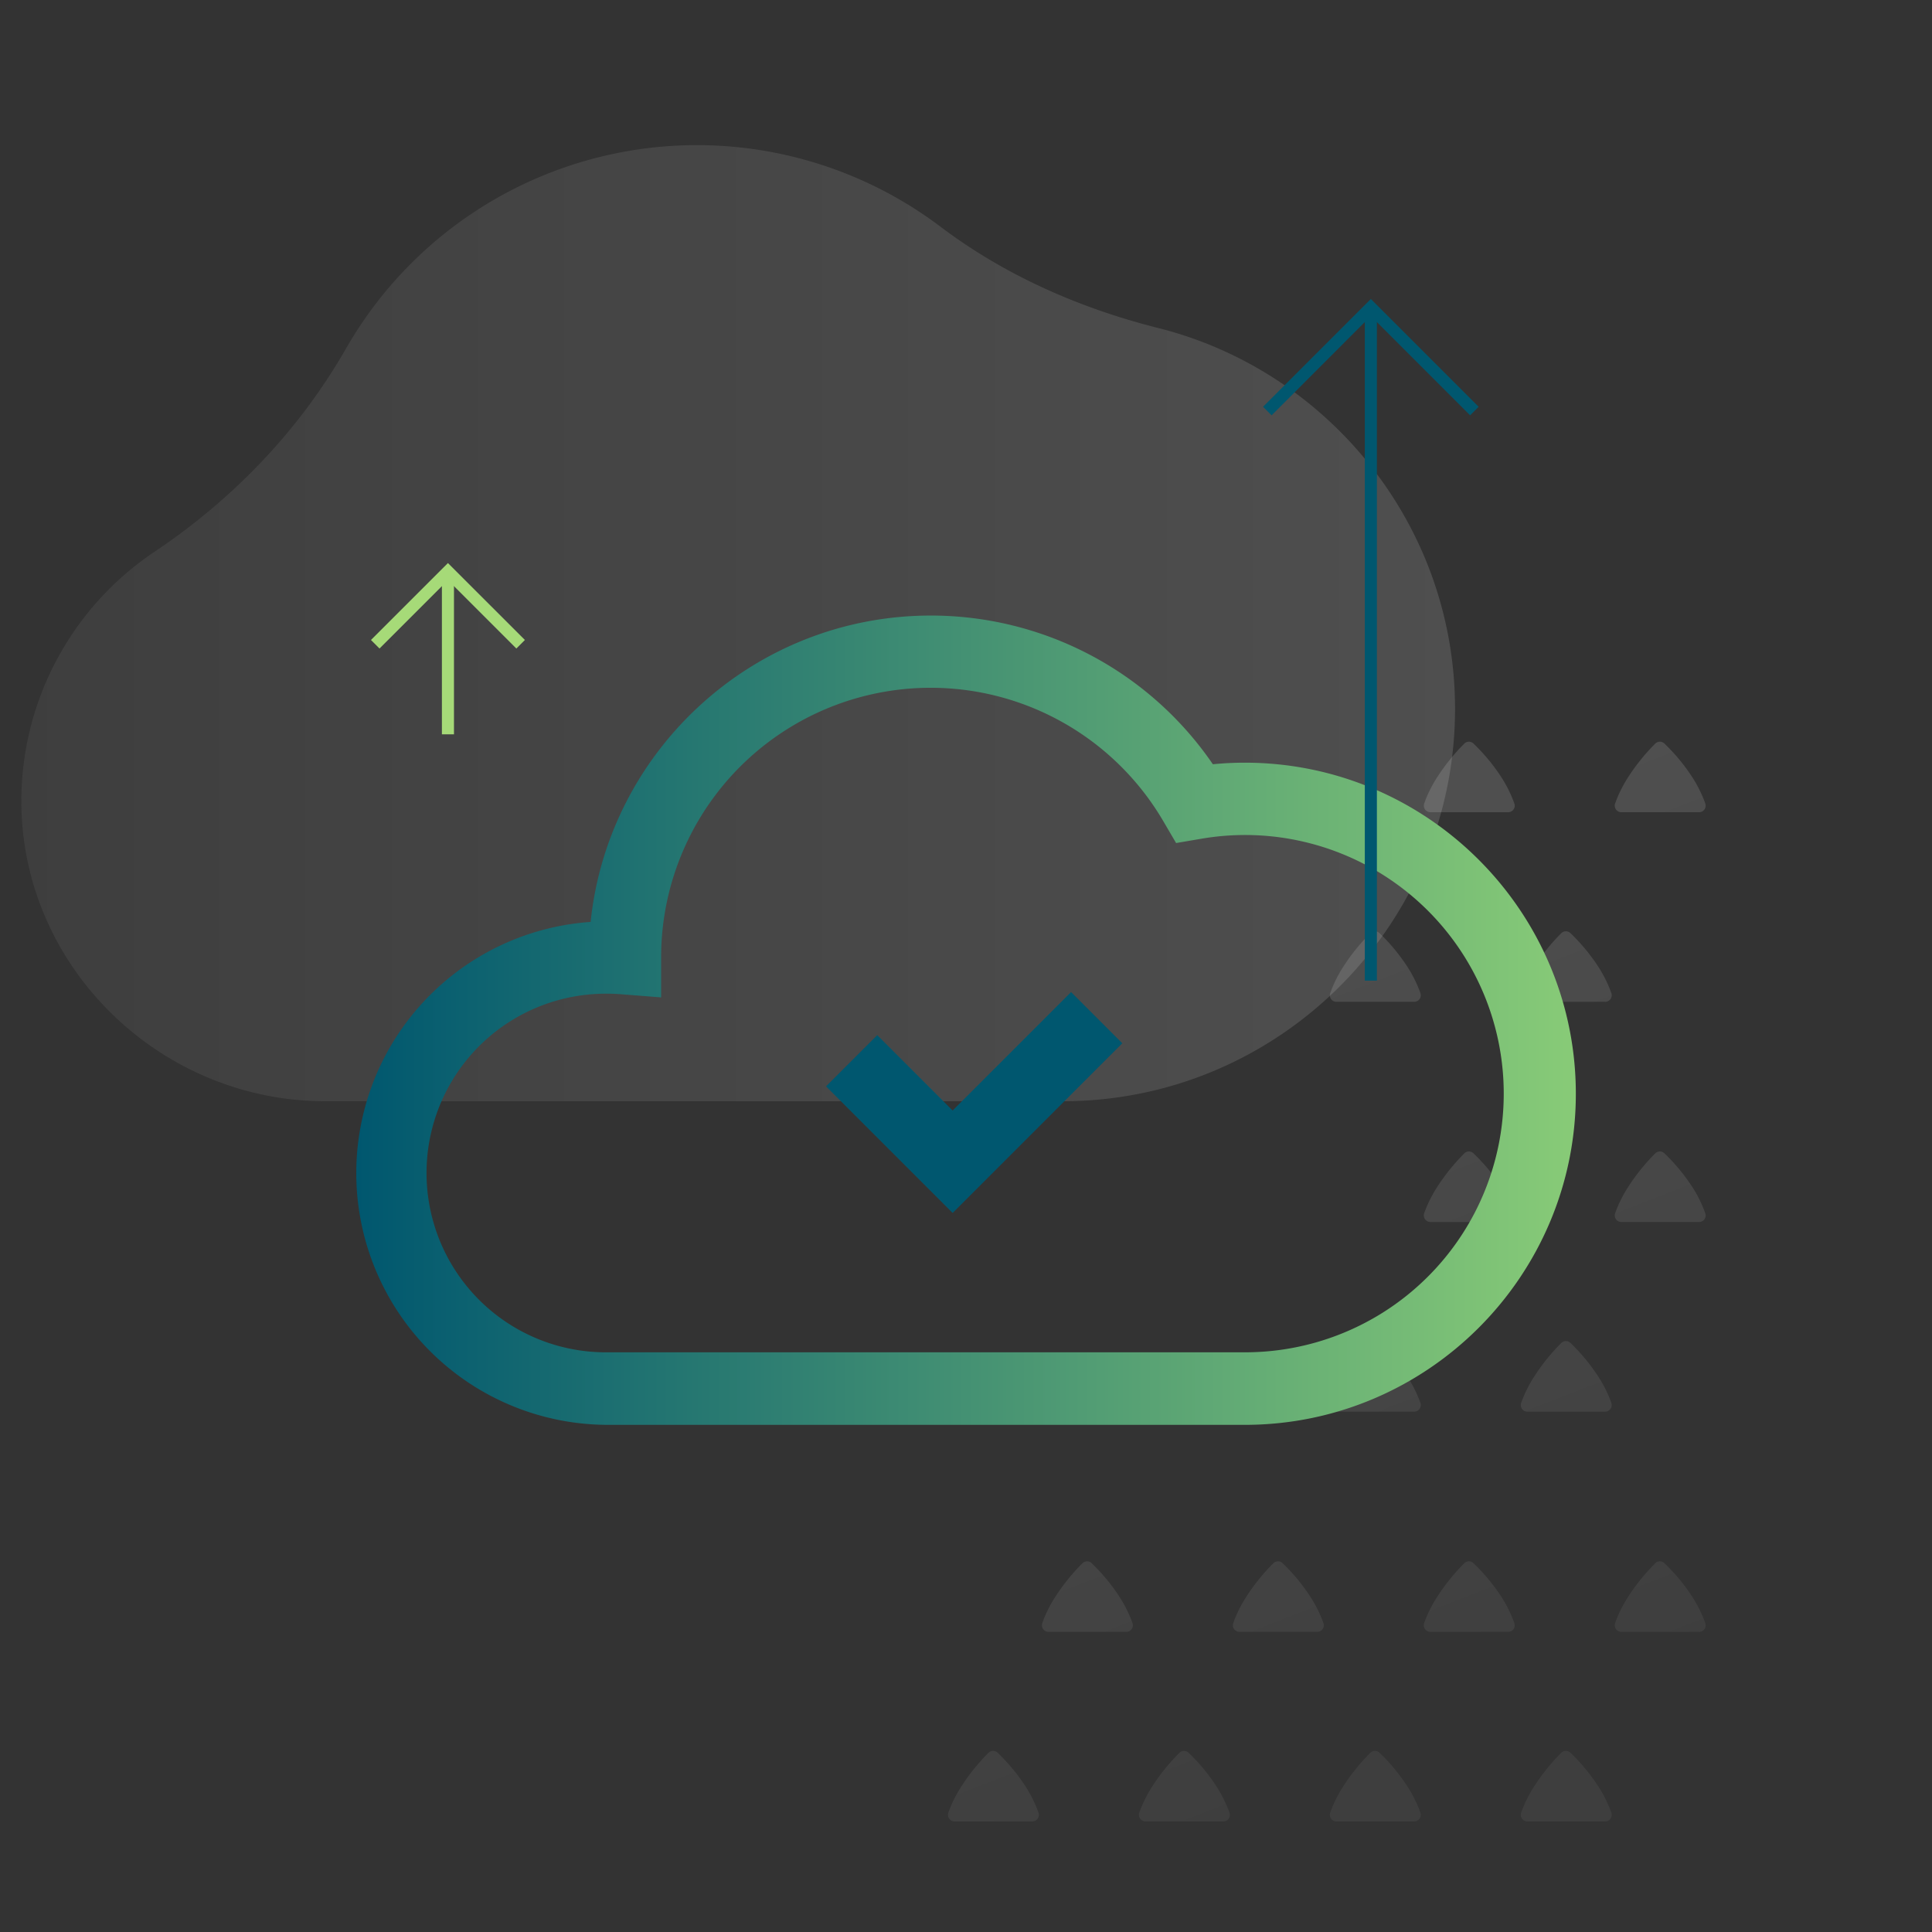 <svg id="Layer_1" data-name="Layer 1" xmlns="http://www.w3.org/2000/svg" xmlns:xlink="http://www.w3.org/1999/xlink" viewBox="0 0 800 800"><rect x="0" y="0" width="800" height="800" fill="#333333" stroke="none"/><defs><style>.cls-1,.cls-2{opacity:0.15;}.cls-1{fill:url(#linear-gradient);}.cls-3{fill:url(#linear-gradient-2);}.cls-4{fill:url(#linear-gradient-3);}.cls-5{fill:url(#linear-gradient-4);}.cls-6{fill:url(#linear-gradient-5);}.cls-7{fill:url(#linear-gradient-6);}.cls-8{fill:url(#linear-gradient-7);}.cls-9{fill:url(#linear-gradient-8);}.cls-10{fill:url(#linear-gradient-9);}.cls-11{fill:url(#linear-gradient-10);}.cls-12{fill:url(#linear-gradient-11);}.cls-13{fill:url(#linear-gradient-12);}.cls-14{fill:url(#linear-gradient-13);}.cls-15{fill:url(#linear-gradient-14);}.cls-16{fill:url(#linear-gradient-15);}.cls-17{fill:url(#linear-gradient-16);}.cls-18{fill:url(#linear-gradient-17);}.cls-19{fill:url(#linear-gradient-18);}.cls-20,.cls-21,.cls-22{fill:none;stroke-miterlimit:10;}.cls-20,.cls-21{stroke:#00576f;}.cls-20,.cls-22{stroke-width:5px;}.cls-21{stroke-width:30px;}.cls-22{stroke:#a6da78;}</style><linearGradient id="linear-gradient" x1="8.85" y1="258.08" x2="602.52" y2="258.08" gradientUnits="userSpaceOnUse"><stop offset="0" stop-color="gray"/><stop offset="1" stop-color="#efefef"/></linearGradient><linearGradient id="linear-gradient-2" x1="7648.46" y1="8690.01" x2="7788.76" y2="8371.14" gradientTransform="translate(-10746.71 -97.25) rotate(-45)" xlink:href="#linear-gradient"/><linearGradient id="linear-gradient-3" x1="7581.01" y1="8660.33" x2="7721.31" y2="8341.46" gradientTransform="translate(-10746.71 -97.25) rotate(-45)" xlink:href="#linear-gradient"/><linearGradient id="linear-gradient-4" x1="7589.22" y1="8663.94" x2="7729.53" y2="8345.08" gradientTransform="translate(-10746.71 -97.25) rotate(-45)" xlink:href="#linear-gradient"/><linearGradient id="linear-gradient-5" x1="7521.78" y1="8634.27" x2="7662.08" y2="8315.4" gradientTransform="translate(-10746.71 -97.25) rotate(-45)" xlink:href="#linear-gradient"/><linearGradient id="linear-gradient-6" x1="7592.16" y1="8665.24" x2="7732.46" y2="8346.37" gradientTransform="translate(-10746.71 -97.25) rotate(-45)" xlink:href="#linear-gradient"/><linearGradient id="linear-gradient-7" x1="7524.72" y1="8635.56" x2="7665.02" y2="8316.69" gradientTransform="translate(-10746.71 -97.25) rotate(-45)" xlink:href="#linear-gradient"/><linearGradient id="linear-gradient-8" x1="7532.93" y1="8639.17" x2="7673.23" y2="8320.31" gradientTransform="translate(-10746.71 -97.25) rotate(-45)" xlink:href="#linear-gradient"/><linearGradient id="linear-gradient-9" x1="7465.48" y1="8609.5" x2="7605.78" y2="8290.63" gradientTransform="translate(-10746.71 -97.25) rotate(-45)" xlink:href="#linear-gradient"/><linearGradient id="linear-gradient-10" x1="7535.87" y1="8640.46" x2="7676.17" y2="8321.6" gradientTransform="translate(-10746.71 -97.25) rotate(-45)" xlink:href="#linear-gradient"/><linearGradient id="linear-gradient-11" x1="7468.42" y1="8610.79" x2="7608.72" y2="8291.92" gradientTransform="translate(-10746.71 -97.25) rotate(-45)" xlink:href="#linear-gradient"/><linearGradient id="linear-gradient-12" x1="7400.98" y1="8581.11" x2="7541.28" y2="8262.25" gradientTransform="translate(-10746.71 -97.25) rotate(-45)" xlink:href="#linear-gradient"/><linearGradient id="linear-gradient-13" x1="7333.53" y1="8551.44" x2="7473.83" y2="8232.57" gradientTransform="translate(-10746.71 -97.25) rotate(-45)" xlink:href="#linear-gradient"/><linearGradient id="linear-gradient-14" x1="7476.63" y1="8614.4" x2="7616.93" y2="8295.54" gradientTransform="translate(-10746.71 -97.25) rotate(-45)" xlink:href="#linear-gradient"/><linearGradient id="linear-gradient-15" x1="7409.19" y1="8584.73" x2="7549.49" y2="8265.86" gradientTransform="translate(-10746.71 -97.25) rotate(-45)" xlink:href="#linear-gradient"/><linearGradient id="linear-gradient-16" x1="7341.74" y1="8555.05" x2="7482.04" y2="8236.18" gradientTransform="translate(-10746.71 -97.25) rotate(-45)" xlink:href="#linear-gradient"/><linearGradient id="linear-gradient-17" x1="7274.3" y1="8525.37" x2="7414.6" y2="8206.51" gradientTransform="translate(-10746.71 -97.25) rotate(-45)" xlink:href="#linear-gradient"/><linearGradient id="linear-gradient-18" x1="147.48" y1="422.4" x2="652.52" y2="422.4" gradientUnits="userSpaceOnUse"><stop offset="0" stop-color="#00576f"/><stop offset="1" stop-color="#88cb77"/></linearGradient></defs><path class="cls-1" d="M440,456c89.6,0,162.5-72.9,162.5-162.5,0-75.88-52.38-139.91-122.78-157.64-32.39-8.15-63.3-21.67-90-41.77a167.45,167.45,0,0,0-246.59,50.5c-19.39,33.79-46.71,62.15-79.06,83.83A124.26,124.26,0,0,0,8.86,330.39C8.11,399.49,65.67,456,134.77,456Z"/><g class="cls-2"><path class="cls-3" d="M703.56,336.33a2.72,2.72,0,0,0,2.56-3.63,52.58,52.58,0,0,0-5.4-10.9,78.44,78.44,0,0,0-11.54-13.93,2.72,2.72,0,0,0-3.74,0A83.44,83.44,0,0,0,674.2,321.8a52.21,52.21,0,0,0-5.41,10.9,2.73,2.73,0,0,0,2.56,3.63Z"/><path class="cls-4" d="M624.5,336.33a2.72,2.72,0,0,0,2.56-3.63,52.58,52.58,0,0,0-5.4-10.9,78.88,78.88,0,0,0-11.54-13.93,2.72,2.72,0,0,0-3.74,0,83.44,83.44,0,0,0-11.24,13.92,52.21,52.21,0,0,0-5.41,10.9,2.73,2.73,0,0,0,2.56,3.63Z"/><path class="cls-5" d="M664.66,414.83a2.72,2.72,0,0,0,2.56-3.63,52.21,52.21,0,0,0-5.41-10.9,78.76,78.76,0,0,0-11.53-13.92,2.72,2.72,0,0,0-3.75,0,83.94,83.94,0,0,0-11.24,13.92,53.24,53.24,0,0,0-5.41,10.9,2.72,2.72,0,0,0,2.57,3.63Z"/><path class="cls-6" d="M585.59,414.83a2.72,2.72,0,0,0,2.57-3.63,53.24,53.24,0,0,0-5.41-10.9,78.76,78.76,0,0,0-11.53-13.92,2.72,2.72,0,0,0-3.75,0,83.44,83.44,0,0,0-11.24,13.92,52.21,52.21,0,0,0-5.41,10.9,2.72,2.72,0,0,0,2.56,3.63Z"/><path class="cls-7" d="M703.56,506a2.71,2.71,0,0,0,2.56-3.62,52.61,52.61,0,0,0-5.4-10.91,78.33,78.33,0,0,0-11.54-13.92,2.71,2.71,0,0,0-3.74,0,83.44,83.44,0,0,0-11.24,13.92,52.24,52.24,0,0,0-5.41,10.91,2.72,2.72,0,0,0,2.56,3.62Z"/><path class="cls-8" d="M624.5,506a2.71,2.71,0,0,0,2.56-3.62,52.61,52.61,0,0,0-5.4-10.91,78.77,78.77,0,0,0-11.54-13.92,2.71,2.71,0,0,0-3.74,0,83.44,83.44,0,0,0-11.24,13.92,52.24,52.24,0,0,0-5.41,10.91,2.72,2.72,0,0,0,2.56,3.62Z"/><path class="cls-9" d="M664.66,584.53a2.73,2.73,0,0,0,2.56-3.63A52.24,52.24,0,0,0,661.81,570a79.13,79.13,0,0,0-11.53-13.92,2.71,2.71,0,0,0-3.75,0A83.4,83.4,0,0,0,635.29,570a53.27,53.27,0,0,0-5.41,10.91,2.73,2.73,0,0,0,2.57,3.63Z"/><path class="cls-10" d="M585.59,584.53a2.73,2.73,0,0,0,2.57-3.63A53.27,53.27,0,0,0,582.75,570a79.13,79.13,0,0,0-11.53-13.92,2.71,2.71,0,0,0-3.75,0A82.9,82.9,0,0,0,556.23,570a52.24,52.24,0,0,0-5.41,10.91,2.73,2.73,0,0,0,2.56,3.63Z"/><path class="cls-11" d="M703.56,675.72a2.72,2.72,0,0,0,2.56-3.63,52.86,52.86,0,0,0-5.4-10.91,78.7,78.7,0,0,0-11.54-13.92,2.71,2.71,0,0,0-3.74,0,83.31,83.31,0,0,0-11.24,13.91,52.48,52.48,0,0,0-5.41,10.91,2.73,2.73,0,0,0,2.56,3.63Z"/><path class="cls-12" d="M624.5,675.72a2.72,2.72,0,0,0,2.56-3.63,52.86,52.86,0,0,0-5.4-10.91,79.13,79.13,0,0,0-11.54-13.92,2.71,2.71,0,0,0-3.74,0,83.31,83.31,0,0,0-11.24,13.91,52.48,52.48,0,0,0-5.41,10.91,2.73,2.73,0,0,0,2.56,3.63Z"/><path class="cls-13" d="M545.44,675.72a2.72,2.72,0,0,0,2.56-3.63,52.48,52.48,0,0,0-5.41-10.91,78.69,78.69,0,0,0-11.53-13.92,2.71,2.71,0,0,0-3.74,0,83.31,83.31,0,0,0-11.24,13.91,52.48,52.48,0,0,0-5.41,10.91,2.72,2.72,0,0,0,2.56,3.63Z"/><path class="cls-14" d="M466.38,675.72a2.72,2.72,0,0,0,2.56-3.63,52.48,52.48,0,0,0-5.41-10.91A78.69,78.69,0,0,0,452,647.26a2.71,2.71,0,0,0-3.74,0A83.31,83.31,0,0,0,437,661.18a52.48,52.48,0,0,0-5.41,10.91,2.72,2.72,0,0,0,2.56,3.63Z"/><path class="cls-15" d="M664.66,754.22a2.73,2.73,0,0,0,2.56-3.63,52.21,52.21,0,0,0-5.41-10.9,79.24,79.24,0,0,0-11.53-13.93,2.73,2.73,0,0,0-3.75,0,83.94,83.94,0,0,0-11.24,13.92,53.24,53.24,0,0,0-5.41,10.9,2.73,2.73,0,0,0,2.57,3.63Z"/><path class="cls-16" d="M585.59,754.22a2.73,2.73,0,0,0,2.57-3.63,53.24,53.24,0,0,0-5.41-10.9,79.24,79.24,0,0,0-11.53-13.93,2.73,2.73,0,0,0-3.75,0,83.44,83.44,0,0,0-11.24,13.92,52.21,52.21,0,0,0-5.41,10.9,2.73,2.73,0,0,0,2.56,3.63Z"/><path class="cls-17" d="M506.53,754.22a2.73,2.73,0,0,0,2.57-3.63,53.24,53.24,0,0,0-5.41-10.9,78.81,78.81,0,0,0-11.54-13.93,2.72,2.72,0,0,0-3.74,0,83.44,83.44,0,0,0-11.24,13.92,52.21,52.21,0,0,0-5.41,10.9,2.73,2.73,0,0,0,2.56,3.63Z"/><path class="cls-18" d="M427.47,754.22a2.72,2.72,0,0,0,2.56-3.63,52.58,52.58,0,0,0-5.4-10.9,78.81,78.81,0,0,0-11.54-13.93,2.72,2.72,0,0,0-3.74,0,83.44,83.44,0,0,0-11.24,13.92,52.21,52.21,0,0,0-5.41,10.9,2.73,2.73,0,0,0,2.56,3.63Z"/></g><path class="cls-19" d="M515.42,590H251.73a104.25,104.25,0,0,1-7.17-208.25c7.4-71.19,67.75-126.86,140.86-126.86a141.41,141.41,0,0,1,116.8,61.57c4.43-.44,8.84-.65,13.2-.65,75.6,0,137.1,61.5,137.1,137.09S591,590,515.42,590ZM251.73,411.47a74.25,74.25,0,1,0,0,148.49H515.42a107.1,107.1,0,1,0-18.18-212.62L487,349.08l-5.24-8.94a111.61,111.61,0,0,0-208,56.12c0,.17,0,.34,0,.51V413l-16.18-1.27C255.42,411.55,253.48,411.47,251.73,411.47Z"/><polyline class="cls-20" points="524.78 170.21 567.64 127.34 610.51 170.21"/><line class="cls-20" x1="567.64" y1="127.34" x2="567.64" y2="406.06"/><polyline class="cls-21" points="352.65 439.23 394.47 481.05 454.11 421.4"/><polyline class="cls-22" points="155.38 266.77 185.48 236.68 215.58 266.77"/><line class="cls-22" x1="185.48" y1="236.68" x2="185.48" y2="304.07"/></svg>